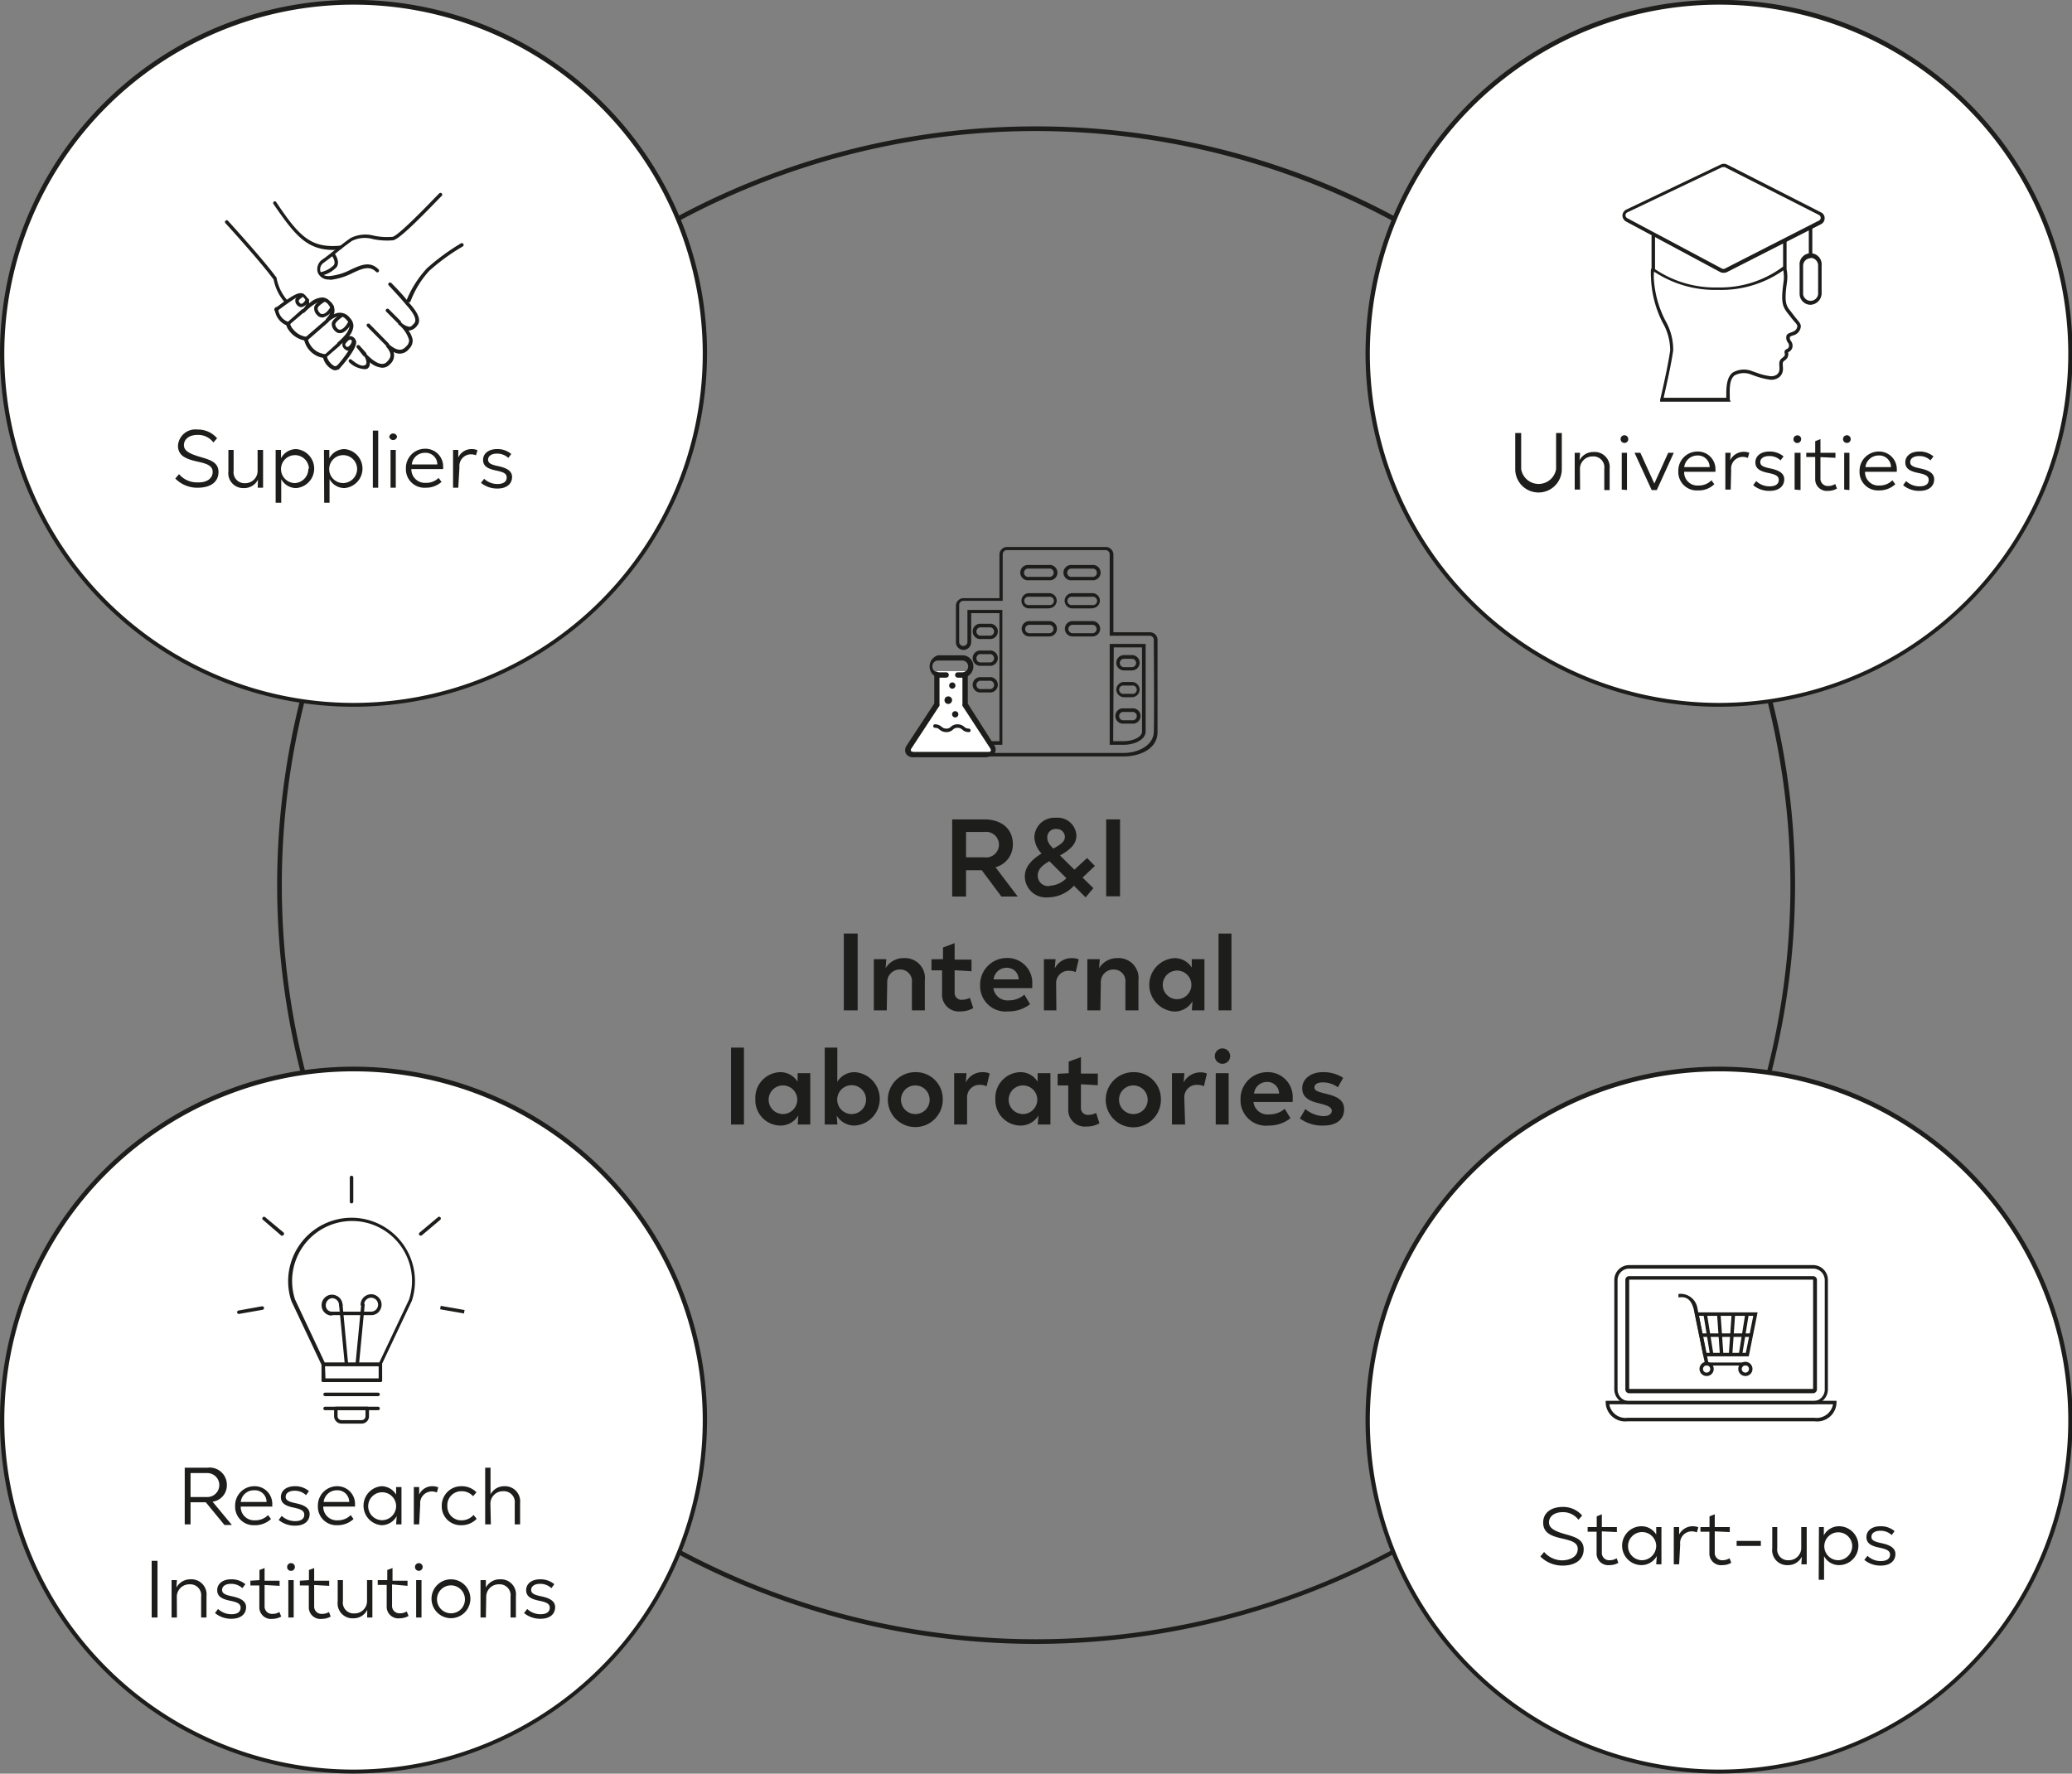 <?xml version="1.0" encoding="utf-8"?>
<svg xmlns="http://www.w3.org/2000/svg" xmlns:xlink="http://www.w3.org/1999/xlink" viewBox="0 0 178 152.41">
  <rect x="0" y="0" width="178" height="152.41" fill="#808080" stroke="none"/>
  <defs>
    <style>.cls-1{fill:none;}.cls-2{clip-path:url(#clip-path);}.cls-3{fill:#1d1d1b;}.cls-4{fill:#fff;}</style>
    <clipPath id="clip-path" transform="translate(-32.32 -10.09)">
      <rect class="cls-1" width="243.8" height="172.14"/>
    </clipPath>
  </defs>
  <g id="Calque_2" data-name="Calque 2">
    <g id="Calque_1-2" data-name="Calque 1">
      <g class="cls-2">
        <path class="cls-3" d="M121.33,151.35a65.2,65.2,0,1,1,65.2-65.2A65.28,65.28,0,0,1,121.33,151.35Zm0-130a64.8,64.8,0,1,0,64.8,64.8A64.87,64.87,0,0,0,121.33,21.35Z" transform="translate(-32.32 -10.09)"/>
      </g>
      <path class="cls-3" d="M114.12,80.5h2.76c1.49,0,2.45.83,2.45,2.11a2,2,0,0,1-1.49,2l1.91,2.52h-1.4l-1.69-2.26h-1.35v2.26h-1.19Zm1.19,1.08v2.18h1.58a1.1,1.1,0,1,0,0-2.18Z" transform="translate(-32.32 -10.09)"/>
      <path class="cls-3" d="M125.58,87.2l-1-1a3.08,3.08,0,0,1-2.22,1,1.82,1.82,0,0,1-2-1.77c0-.68.34-1.32,1.44-2a2.13,2.13,0,0,1-.62-1.41,1.72,1.72,0,0,1,1.85-1.66,1.61,1.61,0,0,1,1.76,1.49c0,.62-.27,1.11-1.41,1.75l1.24,1.22,1.09-1,.67.68-1.06,1,.93.91Zm-3.08-1a2.09,2.09,0,0,0,1.43-.65l-1.46-1.46c-.79.45-1,.82-1,1.23A.89.89,0,0,0,122.5,86.22Zm.3-3.19c.83-.44,1-.7,1-1a.68.68,0,0,0-.73-.68.7.7,0,0,0-.78.7C122.28,82.33,122.38,82.58,122.8,83Z" transform="translate(-32.32 -10.09)"/>
      <path class="cls-3" d="M128.54,87.11h-1.19V80.5h1.19Z" transform="translate(-32.32 -10.09)"/>
      <path class="cls-3" d="M106,96.91h-1.19v-6.6H106Z" transform="translate(-32.32 -10.09)"/>
      <path class="cls-3" d="M108.5,96.91h-1.11v-4.4h1.07l-.06.78a1.78,1.78,0,0,1,1.59-.87,1.71,1.71,0,0,1,1.78,1.92v2.57h-1.11V94.53a1,1,0,0,0-1-1.13,1.08,1.08,0,0,0-1.12,1.15Z" transform="translate(-32.32 -10.09)"/>
      <path class="cls-3" d="M113.33,92.51v-1l1-.38v1.42h1.45v1l-1.45-.09v2A.59.59,0,0,0,115,96a1.49,1.49,0,0,0,.64-.17l.29.88a2.09,2.09,0,0,1-1.09.29,1.44,1.44,0,0,1-1.59-1.53v-2h-.91v-.95Z" transform="translate(-32.32 -10.09)"/>
      <path class="cls-3" d="M118.94,97a2.19,2.19,0,0,1-2.42-2.27,2.29,2.29,0,0,1,2.28-2.32,2.13,2.13,0,0,1,2.2,2.25V95h-3.34A1.22,1.22,0,0,0,119,96.05a2,2,0,0,0,1.32-.49l.49.82A3,3,0,0,1,118.94,97Zm-1.26-2.75h2.15a1,1,0,0,0-1-1A1.11,1.11,0,0,0,117.68,94.26Z" transform="translate(-32.32 -10.09)"/>
      <path class="cls-3" d="M123.07,96.91H122v-4.4H123l-.07.8a1.61,1.61,0,0,1,1.46-.89,1.46,1.46,0,0,1,.6.11l-.26,1.09a1.54,1.54,0,0,0-.55-.11,1.06,1.06,0,0,0-1.13,1.13Z" transform="translate(-32.32 -10.09)"/>
      <path class="cls-3" d="M126.85,96.91h-1.12v-4.4h1.07l-.06.78a1.8,1.8,0,0,1,1.59-.87,1.71,1.71,0,0,1,1.79,1.92v2.57H129V94.53a1,1,0,0,0-1-1.13,1.08,1.08,0,0,0-1.11,1.15Z" transform="translate(-32.32 -10.09)"/>
      <path class="cls-3" d="M134.76,96.13a1.78,1.78,0,0,1-1.56.88,2.3,2.3,0,0,1,0-4.59,1.75,1.75,0,0,1,1.5.81v-.72h1.09v4.4h-1.08Zm-.09-1.41a1.23,1.23,0,1,0-2.46,0,1.23,1.23,0,1,0,2.46,0Z" transform="translate(-32.32 -10.09)"/>
      <path class="cls-3" d="M137,96.91v-6.6h1.11v6.6Z" transform="translate(-32.32 -10.09)"/>
      <path class="cls-3" d="M95.12,106.72v-6.61h1.11v6.61Z" transform="translate(-32.32 -10.09)"/>
      <path class="cls-3" d="M100.9,105.94a1.77,1.77,0,0,1-1.55.87,2.18,2.18,0,0,1-2.14-2.28,2.2,2.2,0,0,1,2.14-2.31,1.75,1.75,0,0,1,1.49.82v-.73h1.09v4.41h-1.08Zm-.09-1.42a1.23,1.23,0,1,0-1.24,1.3A1.24,1.24,0,0,0,100.81,104.52Z" transform="translate(-32.32 -10.09)"/>
      <path class="cls-3" d="M104.25,100.11v1.83l0,1.11a1.73,1.73,0,0,1,1.5-.83,2.3,2.3,0,0,1,0,4.59,1.76,1.76,0,0,1-1.55-.86l.06.77h-1.09v-6.61Zm2.47,4.41a1.24,1.24,0,1,0-1.24,1.3A1.24,1.24,0,0,0,106.72,104.52Z" transform="translate(-32.32 -10.09)"/>
      <path class="cls-3" d="M113.31,104.52a2.36,2.36,0,1,1-2.36-2.3A2.3,2.3,0,0,1,113.31,104.52Zm-1.13,0a1.23,1.23,0,1,0-1.23,1.3A1.22,1.22,0,0,0,112.18,104.52Z" transform="translate(-32.32 -10.09)"/>
      <path class="cls-3" d="M115.4,106.72h-1.11v-4.41h1.06l-.06.8a1.58,1.58,0,0,1,1.45-.89,1.6,1.6,0,0,1,.6.11l-.26,1.1a1.37,1.37,0,0,0-.55-.12,1.07,1.07,0,0,0-1.13,1.13Z" transform="translate(-32.32 -10.09)"/>
      <path class="cls-3" d="M121.53,105.94a1.77,1.77,0,0,1-1.56.87,2.18,2.18,0,0,1-2.14-2.28,2.2,2.2,0,0,1,2.14-2.31,1.73,1.73,0,0,1,1.49.82v-.73h1.1v4.41h-1.09Zm-.1-1.42a1.23,1.23,0,1,0-1.23,1.3A1.24,1.24,0,0,0,121.43,104.52Z" transform="translate(-32.32 -10.09)"/>
      <path class="cls-3" d="M124.13,102.31v-1l1.05-.38v1.41h1.45v1l-1.45-.08v2a.59.59,0,0,0,.66.63,1.36,1.36,0,0,0,.64-.17l.29.89a2.09,2.09,0,0,1-1.09.28,1.43,1.43,0,0,1-1.59-1.53v-2h-.91v-1Z" transform="translate(-32.32 -10.09)"/>
      <path class="cls-3" d="M132.05,104.52a2.37,2.37,0,1,1-2.37-2.3A2.31,2.31,0,0,1,132.05,104.52Zm-1.14,0a1.23,1.23,0,1,0-1.23,1.3A1.22,1.22,0,0,0,130.91,104.52Z" transform="translate(-32.32 -10.09)"/>
      <path class="cls-3" d="M134.13,106.72H133v-4.41h1.07l-.07.8a1.64,1.64,0,0,1,2-.78l-.25,1.1a1.37,1.37,0,0,0-.55-.12,1.07,1.07,0,0,0-1.14,1.13Z" transform="translate(-32.32 -10.09)"/>
      <path class="cls-3" d="M138,100.83a.66.66,0,0,1-.68.67.66.66,0,1,1,.68-.67Zm-1.24,5.89v-4.41h1.11v4.41Z" transform="translate(-32.32 -10.09)"/>
      <path class="cls-3" d="M141.32,106.81a2.19,2.19,0,0,1-2.43-2.26,2.3,2.3,0,0,1,2.28-2.33,2.13,2.13,0,0,1,2.2,2.25v.31H140a1.22,1.22,0,0,0,1.37,1.07,2,2,0,0,0,1.32-.48l.49.81A3,3,0,0,1,141.32,106.81Zm-1.27-2.75h2.15a1,1,0,0,0-1-1A1.12,1.12,0,0,0,140.05,104.06Z" transform="translate(-32.32 -10.09)"/>
      <path class="cls-3" d="M145.57,104.88c-.81-.19-1.38-.52-1.38-1.28s.7-1.38,1.77-1.38a3.09,3.09,0,0,1,1.75.49l-.46.81a2.16,2.16,0,0,0-1.28-.42c-.47,0-.73.16-.73.44s.34.38,1,.54c.88.21,1.55.5,1.55,1.33s-.6,1.4-1.8,1.4a3.24,3.24,0,0,1-2-.61l.47-.81A2.58,2.58,0,0,0,146,106c.48,0,.73-.18.73-.47S146.35,105.06,145.57,104.88Z" transform="translate(-32.32 -10.09)"/>
      <g class="cls-2">
        <path class="cls-4" d="M149.79,40.46A30.17,30.17,0,1,1,180,70.62a30.17,30.17,0,0,1-30.17-30.16" transform="translate(-32.32 -10.09)"/>
        <path class="cls-3" d="M180,70.82a30.37,30.37,0,1,1,30.37-30.36A30.4,30.4,0,0,1,180,70.82Zm0-60.33a30,30,0,1,0,30,30A30,30,0,0,0,180,10.49Z" transform="translate(-32.32 -10.09)"/>
      </g>
      <g class="cls-2">
        <path class="cls-4" d="M32.52,132.12a30.17,30.17,0,1,1,30.17,30.17,30.17,30.17,0,0,1-30.17-30.17" transform="translate(-32.32 -10.09)"/>
        <path class="cls-3" d="M62.69,162.49a30.37,30.37,0,1,1,30.37-30.37A30.41,30.41,0,0,1,62.69,162.49Zm0-60.34a30,30,0,1,0,30,30A30,30,0,0,0,62.69,102.15Z" transform="translate(-32.32 -10.09)"/>
      </g>
      <path class="cls-3" d="M163,47.3v3.1a1.52,1.52,0,0,0,3,0V47.3h.49v3.11a2,2,0,0,1-4,0V47.3Z" transform="translate(-32.32 -10.09)"/>
      <path class="cls-3" d="M168.06,52.16h-.46V49h.46l-.05.64a1.34,1.34,0,0,1,1.22-.71,1.29,1.29,0,0,1,1.37,1.43v1.84h-.46V50.38a.94.94,0,0,0-1-1.07,1.07,1.07,0,0,0-1.09,1.12Z" transform="translate(-32.32 -10.09)"/>
      <path class="cls-3" d="M172.2,47.82a.32.32,0,0,1-.34.33.33.33,0,1,1,.34-.33Zm-.56,4.34V49h.45v3.2Z" transform="translate(-32.32 -10.09)"/>
      <path class="cls-3" d="M174.44,51.64,175.63,49h.48l-1.46,3.2h-.44L172.74,49h.5Z" transform="translate(-32.32 -10.09)"/>
      <path class="cls-3" d="M178.18,52.23a1.58,1.58,0,0,1-1.68-1.66,1.64,1.64,0,0,1,1.63-1.68,1.51,1.51,0,0,1,1.56,1.56v.18H177a1.14,1.14,0,0,0,1.22,1.18,1.53,1.53,0,0,0,1.13-.45l.24.34A1.91,1.91,0,0,1,178.18,52.23Zm-1.19-2h2.2a1,1,0,0,0-1.06-1A1.14,1.14,0,0,0,177,50.27Z" transform="translate(-32.32 -10.09)"/>
      <path class="cls-3" d="M181,52.16h-.46V49H181l-.05.64A1.32,1.32,0,0,1,182.6,49l-.13.44a1.07,1.07,0,0,0-.43-.09,1,1,0,0,0-1,1.12Z" transform="translate(-32.32 -10.09)"/>
      <path class="cls-3" d="M184.23,50.73c-.68-.14-1.11-.35-1.11-.91s.49-.93,1.19-.93a1.82,1.82,0,0,1,1.23.42l-.26.34a1.34,1.34,0,0,0-1-.37c-.45,0-.74.21-.74.52s.28.42.85.54,1.21.33,1.21.93-.46,1-1.26,1a2.13,2.13,0,0,1-1.41-.49l.26-.35a1.65,1.65,0,0,0,1.16.45c.49,0,.78-.19.78-.55S184.8,50.85,184.23,50.73Z" transform="translate(-32.32 -10.09)"/>
      <path class="cls-3" d="M187.05,47.82a.33.33,0,1,1-.33-.32A.31.31,0,0,1,187.05,47.82Zm-.56,4.34V49H187v3.2Z" transform="translate(-32.32 -10.09)"/>
      <path class="cls-3" d="M188.26,49V48l.45-.18V49H190v.43l-1.29-.06v1.8a.63.63,0,0,0,.69.68,1.09,1.09,0,0,0,.58-.17l.15.39a1.46,1.46,0,0,1-.76.2,1,1,0,0,1-1.11-1.06V49.36h-.77V49Z" transform="translate(-32.32 -10.09)"/>
      <path class="cls-3" d="M191.31,47.82a.32.32,0,0,1-.34.33.33.33,0,1,1,.34-.33Zm-.56,4.34V49h.45v3.2Z" transform="translate(-32.32 -10.09)"/>
      <path class="cls-3" d="M193.75,52.23a1.58,1.58,0,0,1-1.68-1.66,1.65,1.65,0,0,1,1.63-1.68,1.52,1.52,0,0,1,1.57,1.56v.18h-2.73a1.15,1.15,0,0,0,1.23,1.18,1.51,1.51,0,0,0,1.12-.45l.25.34A2,2,0,0,1,193.75,52.23Zm-1.18-2h2.2a1,1,0,0,0-1.07-1A1.13,1.13,0,0,0,192.57,50.27Z" transform="translate(-32.32 -10.09)"/>
      <path class="cls-3" d="M197.11,50.73c-.68-.14-1.11-.35-1.11-.91s.49-.93,1.19-.93a1.82,1.82,0,0,1,1.23.42l-.26.34a1.34,1.34,0,0,0-1-.37c-.45,0-.74.21-.74.52s.28.42.85.54,1.21.33,1.21.93-.46,1-1.26,1a2.13,2.13,0,0,1-1.41-.49l.26-.35a1.65,1.65,0,0,0,1.16.45c.49,0,.78-.19.78-.55S197.68,50.85,197.11,50.73Z" transform="translate(-32.32 -10.09)"/>
      <path class="cls-3" d="M45.85,149.08h-.5v-4.87h.5Z" transform="translate(-32.32 -10.09)"/>
      <path class="cls-3" d="M47.52,149.08h-.46v-3.21h.46l-.05.64a1.36,1.36,0,0,1,1.22-.71,1.3,1.3,0,0,1,1.37,1.44v1.84H49.6v-1.79a.94.94,0,0,0-1-1.06,1.07,1.07,0,0,0-1.09,1.11Z" transform="translate(-32.32 -10.09)"/>
      <path class="cls-3" d="M52.09,147.64c-.68-.14-1.11-.35-1.11-.91s.49-.93,1.19-.93a1.82,1.82,0,0,1,1.23.42l-.26.34a1.39,1.39,0,0,0-1-.37c-.45,0-.74.21-.74.52s.28.43.85.55,1.21.33,1.21.93-.46,1-1.26,1a2.18,2.18,0,0,1-1.41-.49l.26-.35a1.7,1.7,0,0,0,1.16.45c.49,0,.78-.19.78-.56S52.66,147.76,52.09,147.64Z" transform="translate(-32.32 -10.09)"/>
      <path class="cls-3" d="M54.61,145.87V145l.44-.17v1.09h1.29v.44l-1.29-.07v1.81a.63.63,0,0,0,.69.67,1.08,1.08,0,0,0,.58-.16l.16.39a1.63,1.63,0,0,1-.77.2,1,1,0,0,1-1.11-1.07v-1.8h-.77v-.41Z" transform="translate(-32.32 -10.09)"/>
      <path class="cls-3" d="M57.65,144.74a.32.32,0,0,1-.34.33.31.31,0,0,1-.32-.33.32.32,0,0,1,.32-.33A.32.32,0,0,1,57.65,144.74Zm-.56,4.34v-3.21h.46v3.21Z" transform="translate(-32.32 -10.09)"/>
      <path class="cls-3" d="M58.86,145.87V145l.45-.17v1.09H60.6v.44l-1.29-.07v1.81a.63.63,0,0,0,.69.67,1.1,1.1,0,0,0,.58-.16l.15.39a1.56,1.56,0,0,1-.76.2,1,1,0,0,1-1.12-1.07v-1.8h-.77v-.41Z" transform="translate(-32.32 -10.09)"/>
      <path class="cls-3" d="M63.87,148.42a1.3,1.3,0,0,1-1.2.73,1.28,1.28,0,0,1-1.34-1.44v-1.84h.45v1.79a.93.93,0,0,0,1,1.07,1.06,1.06,0,0,0,1.07-1.12v-1.74h.46v3.21h-.45Z" transform="translate(-32.32 -10.09)"/>
      <path class="cls-3" d="M65.59,145.87V145l.45-.17v1.09h1.29v.44L66,146.24v1.81a.63.63,0,0,0,.68.67,1.06,1.06,0,0,0,.58-.16l.16.39a1.59,1.59,0,0,1-.76.2,1,1,0,0,1-1.12-1.07v-1.8h-.77v-.41Z" transform="translate(-32.32 -10.09)"/>
      <path class="cls-3" d="M68.63,144.74a.33.33,0,0,1-.66,0,.33.33,0,0,1,.66,0Zm-.56,4.34v-3.21h.46v3.21Z" transform="translate(-32.32 -10.09)"/>
      <path class="cls-3" d="M72.73,147.47a1.67,1.67,0,1,1-1.67-1.67A1.67,1.67,0,0,1,72.73,147.47Zm-.47,0a1.2,1.2,0,1,0-1.2,1.25A1.19,1.19,0,0,0,72.26,147.47Z" transform="translate(-32.32 -10.09)"/>
      <path class="cls-3" d="M74.06,149.08H73.6v-3.21h.46l0,.64a1.34,1.34,0,0,1,1.22-.71,1.29,1.29,0,0,1,1.36,1.44v1.84h-.46v-1.79a.94.94,0,0,0-1-1.06,1.07,1.07,0,0,0-1.09,1.11Z" transform="translate(-32.32 -10.09)"/>
      <path class="cls-3" d="M78.64,147.64c-.68-.14-1.12-.35-1.12-.91s.49-.93,1.19-.93a1.82,1.82,0,0,1,1.23.42l-.25.34a1.39,1.39,0,0,0-1-.37c-.44,0-.74.21-.74.52s.29.43.86.55,1.2.33,1.2.93-.45,1-1.25,1a2.19,2.19,0,0,1-1.42-.49l.27-.35a1.68,1.68,0,0,0,1.15.45c.49,0,.79-.19.79-.56S79.2,147.76,78.64,147.64Z" transform="translate(-32.32 -10.09)"/>
      <g class="cls-2">
        <path class="cls-4" d="M32.52,40.46A30.17,30.17,0,1,1,62.69,70.62,30.17,30.17,0,0,1,32.52,40.46" transform="translate(-32.32 -10.09)"/>
      </g>
      <path class="cls-3" d="M48.19,136.21h1.94a1.48,1.48,0,0,1,1.68,1.47,1.42,1.42,0,0,1-1.23,1.45l1.66,2H51.6L50,139.18H48.69v1.9h-.5Zm.5.46v2.06h1.44a1,1,0,1,0,0-2.06Z" transform="translate(-32.32 -10.09)"/>
      <path class="cls-3" d="M54.2,141.15a1.59,1.59,0,0,1-1.68-1.67,1.65,1.65,0,0,1,1.63-1.68,1.51,1.51,0,0,1,1.56,1.56v.19H53a1.15,1.15,0,0,0,1.22,1.18,1.53,1.53,0,0,0,1.13-.45l.25.34A2,2,0,0,1,54.2,141.15Zm-1.18-2h2.2a1,1,0,0,0-1.07-1A1.12,1.12,0,0,0,53,139.19Z" transform="translate(-32.32 -10.09)"/>
      <path class="cls-3" d="M57.56,139.64c-.68-.14-1.11-.35-1.11-.91s.49-.93,1.19-.93a1.8,1.8,0,0,1,1.22.42l-.25.35a1.36,1.36,0,0,0-1-.38c-.45,0-.75.21-.75.52s.29.43.86.55,1.2.33,1.2.93-.45,1-1.25,1a2.17,2.17,0,0,1-1.41-.49l.26-.35a1.68,1.68,0,0,0,1.16.45c.49,0,.78-.19.78-.55S58.13,139.76,57.56,139.64Z" transform="translate(-32.32 -10.09)"/>
      <path class="cls-3" d="M61.31,141.15a1.59,1.59,0,0,1-1.68-1.67,1.65,1.65,0,0,1,1.63-1.68,1.52,1.52,0,0,1,1.56,1.56v.19H60.09a1.16,1.16,0,0,0,1.23,1.18,1.54,1.54,0,0,0,1.13-.45l.24.34A2,2,0,0,1,61.31,141.15Zm-1.19-2h2.2a1,1,0,0,0-1.06-1A1.13,1.13,0,0,0,60.12,139.19Z" transform="translate(-32.32 -10.09)"/>
      <path class="cls-3" d="M66.4,140.37a1.49,1.49,0,0,1-1.3.78,1.68,1.68,0,0,1,0-3.35,1.47,1.47,0,0,1,1.25.72v-.65h.46v3.21h-.46Zm-.05-.89a1.2,1.2,0,1,0-1.2,1.24A1.22,1.22,0,0,0,66.35,139.48Z" transform="translate(-32.32 -10.09)"/>
      <path class="cls-3" d="M68.33,141.08h-.46v-3.21h.46l0,.65a1.23,1.23,0,0,1,1.14-.72,1.15,1.15,0,0,1,.5.1l-.12.44a1.07,1.07,0,0,0-.43-.09,1,1,0,0,0-1,1.11Z" transform="translate(-32.32 -10.09)"/>
      <path class="cls-3" d="M73,140.27l.27.33a1.78,1.78,0,0,1-1.31.55,1.62,1.62,0,0,1-1.69-1.65,1.67,1.67,0,0,1,1.67-1.7,1.76,1.76,0,0,1,1.31.52l-.29.34a1.29,1.29,0,0,0-1-.43,1.2,1.2,0,0,0-1.21,1.27A1.19,1.19,0,0,0,72,140.73,1.36,1.36,0,0,0,73,140.27Z" transform="translate(-32.32 -10.09)"/>
      <path class="cls-3" d="M74.49,141.08H74v-4.87h.46v1.55l0,.74a1.33,1.33,0,0,1,1.2-.7A1.3,1.3,0,0,1,77,139.24v1.84h-.46v-1.79a.94.94,0,0,0-1-1.06,1.07,1.07,0,0,0-1.09,1.11Z" transform="translate(-32.32 -10.09)"/>
      <g class="cls-2">
        <path class="cls-3" d="M62.69,70.82A30.37,30.37,0,1,1,93.06,40.46,30.4,30.4,0,0,1,62.69,70.82Zm0-60.33a30,30,0,1,0,30,30A30,30,0,0,0,62.69,10.49Z" transform="translate(-32.32 -10.09)"/>
      </g>
      <g class="cls-2">
        <path class="cls-4" d="M149.79,132.12A30.17,30.17,0,1,1,180,162.29a30.17,30.17,0,0,1-30.17-30.17" transform="translate(-32.32 -10.09)"/>
      </g>
      <path class="cls-3" d="M50.59,50.64c0-.58-.6-.73-1.37-.9-1-.23-1.61-.52-1.61-1.37A1.5,1.5,0,0,1,49.29,47a2.16,2.16,0,0,1,1.68.75l-.32.36a1.63,1.63,0,0,0-1.36-.65c-.74,0-1.17.39-1.17.88s.48.74,1.36,1,1.61.46,1.61,1.31S50.42,52,49.3,52a2.63,2.63,0,0,1-1.92-.79l.32-.38a2,2,0,0,0,1.61.71C50.09,51.57,50.59,51.2,50.59,50.64Z" transform="translate(-32.32 -10.09)"/>
      <path class="cls-3" d="M54.48,51.3a1.3,1.3,0,0,1-1.2.73,1.28,1.28,0,0,1-1.34-1.44V48.75h.45v1.79a.94.94,0,0,0,1,1.07,1.06,1.06,0,0,0,1.06-1.12V48.75h.47V52h-.46Z" transform="translate(-32.32 -10.09)"/>
      <path class="cls-3" d="M56,48.75h.46l0,.72a1.48,1.48,0,0,1,1.3-.79,1.68,1.68,0,0,1,0,3.35,1.45,1.45,0,0,1-1.28-.77l0,.81v1.22H56Zm2.86,1.61a1.2,1.2,0,1,0-1.2,1.24A1.22,1.22,0,0,0,58.81,50.36Z" transform="translate(-32.32 -10.09)"/>
      <path class="cls-3" d="M60.15,48.75h.46l0,.72a1.48,1.48,0,0,1,1.3-.79,1.68,1.68,0,0,1,0,3.35,1.45,1.45,0,0,1-1.28-.77l0,.81v1.22h-.46ZM63,50.36a1.2,1.2,0,1,0-1.2,1.24A1.22,1.22,0,0,0,63,50.36Z" transform="translate(-32.32 -10.09)"/>
      <path class="cls-3" d="M64.35,52V47.09h.46V52Z" transform="translate(-32.32 -10.09)"/>
      <path class="cls-3" d="M66.43,47.62a.34.34,0,0,1-.67,0,.34.34,0,0,1,.67,0ZM65.87,52V48.75h.45V52Z" transform="translate(-32.32 -10.09)"/>
      <path class="cls-3" d="M68.87,52a1.59,1.59,0,0,1-1.68-1.67,1.65,1.65,0,0,1,1.63-1.68,1.52,1.52,0,0,1,1.57,1.56v.19H67.66a1.16,1.16,0,0,0,1.23,1.18A1.51,1.51,0,0,0,70,51.16l.25.34A2,2,0,0,1,68.87,52Zm-1.18-2h2.2a1,1,0,0,0-1.07-1A1.12,1.12,0,0,0,67.69,50.07Z" transform="translate(-32.32 -10.09)"/>
      <path class="cls-3" d="M71.69,52h-.45V48.75h.45l0,.65a1.25,1.25,0,0,1,1.15-.72,1.15,1.15,0,0,1,.5.1l-.13.43a1.25,1.25,0,0,0-.42-.08,1,1,0,0,0-1,1.11Z" transform="translate(-32.32 -10.09)"/>
      <path class="cls-3" d="M74.93,50.52c-.67-.14-1.11-.35-1.11-.91s.49-.93,1.19-.93a1.82,1.82,0,0,1,1.23.42l-.25.34a1.41,1.41,0,0,0-1-.37c-.45,0-.74.21-.74.52s.29.43.85.55,1.21.33,1.21.93-.46,1-1.26,1a2.18,2.18,0,0,1-1.41-.49l.27-.35a1.66,1.66,0,0,0,1.15.45c.49,0,.79-.19.79-.56S75.5,50.64,74.93,50.52Z" transform="translate(-32.32 -10.09)"/>
      <g class="cls-2">
        <path class="cls-3" d="M180,162.49a30.37,30.37,0,1,1,30.37-30.37A30.4,30.4,0,0,1,180,162.49Zm0-60.34a30,30,0,1,0,30,30A30,30,0,0,0,180,102.15Z" transform="translate(-32.32 -10.09)"/>
      </g>
      <g class="cls-2">
        <path class="cls-3" d="M128.85,75.09H115.18a.66.66,0,0,1-.66-.65.67.67,0,0,1,.66-.66h3v-11h-2.43v2.5a.67.67,0,0,1-.66.66.66.66,0,0,1-.65-.66V62.15a.66.66,0,0,1,.65-.66h3.09V57.75a.66.66,0,0,1,.66-.66h8.47a.66.66,0,0,1,.66.66v6.67h3.14a.65.65,0,0,1,.65.64h0c0,.66,0,6.48,0,7.94S130.22,75.09,128.85,75.09Zm-13.67-1a.35.35,0,0,0-.36.35.36.36,0,0,0,.36.35h13.67c1.23,0,2.55-.63,2.59-1.8.05-1.46,0-7.27,0-7.92h0a.35.35,0,0,0-.35-.35h-3.44v-7a.36.36,0,0,0-.36-.36h-8.47a.36.36,0,0,0-.36.36v4h-3.39a.36.36,0,0,0-.35.36V65.3a.36.36,0,0,0,.71,0V62.5h3V74.09Zm13.67,0h-1.2V65.42h3.09v.15c0,2.79,0,6.33,0,7.4h0C130.71,73.67,129.76,74.09,128.85,74.09Zm-.9-.31h.9c.75,0,1.57-.33,1.58-.82h0c0-.83,0-3.33,0-7.24H128Zm-1.78-9h-1.71a.66.66,0,0,1,0-1.32h1.71a.66.66,0,0,1,0,1.32Zm-1.71-1a.36.36,0,0,0,0,.72h1.71a.36.36,0,1,0,0-.72Zm-2,1h-1.71a.66.66,0,0,1,0-1.32h1.71a.66.66,0,0,1,0,1.32Zm-1.71-1a.36.36,0,0,0,0,.72h1.71a.36.36,0,1,0,0-.72Zm5.4-1.41h-1.71a.67.67,0,0,1-.66-.66.66.66,0,0,1,.66-.65h1.71a.65.65,0,0,1,.66.65A.66.66,0,0,1,126.17,62.35Zm-1.71-1a.36.36,0,1,0,0,.71h1.71a.36.36,0,1,0,0-.71Zm-2,1h-1.71a.66.66,0,0,1-.66-.66.65.65,0,0,1,.66-.65h1.71a.65.65,0,0,1,.66.65A.66.66,0,0,1,122.48,62.35Zm-1.71-1a.36.36,0,1,0,0,.71h1.71a.36.36,0,1,0,0-.71Zm5.4-1.42h-1.71a.66.66,0,1,1,0-1.31h1.71a.66.66,0,1,1,0,1.31Zm-1.71-1a.36.36,0,1,0,0,.71h1.71a.36.36,0,1,0,0-.71Zm-2,1h-1.71a.66.66,0,1,1,0-1.31h1.71a.66.66,0,1,1,0,1.31Zm-1.71-1a.36.36,0,1,0,0,.71h1.71a.36.36,0,1,0,0-.71Z" transform="translate(-32.32 -10.09)"/>
        <path class="cls-3" d="M129.56,70h-.68a.66.66,0,0,1-.66-.65.67.67,0,0,1,.66-.66h.68a.67.67,0,0,1,.66.66A.66.66,0,0,1,129.56,70Zm-.68-1a.36.36,0,1,0,0,.71h.68a.36.36,0,1,0,0-.71Z" transform="translate(-32.32 -10.09)"/>
      </g>
      <path class="cls-3" d="M167.86,143.19c0-.58-.6-.72-1.36-.9-1-.22-1.61-.52-1.61-1.37s.7-1.34,1.68-1.34a2.14,2.14,0,0,1,1.67.74l-.32.36a1.65,1.65,0,0,0-1.35-.65c-.75,0-1.18.39-1.18.88s.48.75,1.36,1,1.62.45,1.62,1.31-.68,1.4-1.8,1.4a2.66,2.66,0,0,1-1.92-.78l.32-.39a2.06,2.06,0,0,0,1.61.72C167.37,144.13,167.86,143.76,167.86,143.19Z" transform="translate(-32.32 -10.09)"/>
      <path class="cls-3" d="M169.49,141.31v-.92l.44-.18v1.1h1.29v.43l-1.29-.06v1.8a.63.63,0,0,0,.69.68,1.09,1.09,0,0,0,.58-.17l.15.39a1.46,1.46,0,0,1-.76.2,1,1,0,0,1-1.11-1.06v-1.81h-.77v-.4Z" transform="translate(-32.32 -10.09)"/>
      <path class="cls-3" d="M174.65,143.8a1.51,1.51,0,0,1-1.31.78,1.67,1.67,0,0,1,0-3.34,1.47,1.47,0,0,1,1.26.71v-.64h.45v3.2h-.45Zm-.05-.89a1.21,1.21,0,1,0-1.21,1.25A1.24,1.24,0,0,0,174.6,142.91Z" transform="translate(-32.32 -10.09)"/>
      <path class="cls-3" d="M176.57,144.51h-.46v-3.2h.46l0,.64a1.32,1.32,0,0,1,1.65-.62l-.13.44a1.07,1.07,0,0,0-.43-.09,1,1,0,0,0-1,1.12Z" transform="translate(-32.32 -10.09)"/>
      <path class="cls-3" d="M179.18,141.31v-.92l.45-.18v1.1h1.29v.43l-1.29-.06v1.8a.63.63,0,0,0,.68.68,1.12,1.12,0,0,0,.59-.17l.15.39a1.49,1.49,0,0,1-.76.2,1,1,0,0,1-1.12-1.06v-1.81h-.77v-.4Z" transform="translate(-32.32 -10.09)"/>
      <path class="cls-3" d="M181.51,142.93v-.43h2.08v.43Z" transform="translate(-32.32 -10.09)"/>
      <path class="cls-3" d="M187.11,143.85a1.3,1.3,0,0,1-1.2.73,1.28,1.28,0,0,1-1.34-1.44v-1.83H185v1.79a.93.93,0,0,0,1,1.06,1.06,1.06,0,0,0,1.06-1.12v-1.73h.47v3.2h-.46Z" transform="translate(-32.32 -10.09)"/>
      <path class="cls-3" d="M188.58,141.31H189l0,.72a1.46,1.46,0,0,1,1.3-.79,1.67,1.67,0,0,1,0,3.34,1.45,1.45,0,0,1-1.28-.77l0,.82v1.21h-.46Zm2.86,1.6a1.2,1.2,0,1,0-1.2,1.25A1.23,1.23,0,0,0,191.44,142.91Z" transform="translate(-32.32 -10.09)"/>
      <path class="cls-3" d="M193.78,143.08c-.68-.14-1.12-.35-1.12-.91s.49-.93,1.19-.93a1.82,1.82,0,0,1,1.23.42l-.25.34a1.36,1.36,0,0,0-1-.37c-.45,0-.74.21-.74.52s.29.42.85.54,1.21.33,1.21.93-.46,1-1.25,1a2.14,2.14,0,0,1-1.42-.49l.27-.35a1.62,1.62,0,0,0,1.15.45c.49,0,.79-.19.79-.55S194.34,143.2,193.78,143.08Z" transform="translate(-32.32 -10.09)"/>
      <g class="cls-2">
        <path class="cls-3" d="M129.56,72.27h-.68a.66.66,0,1,1,0-1.31h.68a.66.66,0,1,1,0,1.31Zm-.68-1a.36.36,0,1,0,0,.71h.68a.36.36,0,1,0,0-.71Z" transform="translate(-32.32 -10.09)"/>
        <path class="cls-3" d="M129.56,67.7h-.68a.66.66,0,0,1,0-1.32h.68a.66.66,0,1,1,0,1.32Zm-.68-1a.36.36,0,0,0-.36.36.36.36,0,0,0,.36.36h.68a.36.36,0,0,0,.36-.36.36.36,0,0,0-.36-.36Z" transform="translate(-32.32 -10.09)"/>
        <path class="cls-3" d="M117.3,69.59h-.68a.66.66,0,1,1,0-1.31h.68a.66.66,0,1,1,0,1.31Zm-.68-1a.36.36,0,1,0,0,.71h.68a.36.36,0,1,0,0-.71Z" transform="translate(-32.32 -10.09)"/>
        <path class="cls-3" d="M117.3,65h-.68a.66.66,0,1,1,0-1.31h.68a.66.66,0,1,1,0,1.31Zm-.68-1a.36.36,0,1,0,0,.71h.68a.36.36,0,1,0,0-.71Z" transform="translate(-32.32 -10.09)"/>
        <path class="cls-3" d="M117.3,67.3h-.68a.66.66,0,1,1,0-1.31h.68a.66.66,0,1,1,0,1.31Zm-.68-1a.36.36,0,1,0,0,.71h.68a.36.36,0,1,0,0-.71Z" transform="translate(-32.32 -10.09)"/>
        <path class="cls-4" d="M115.22,67.76v2.61L117.53,74c.24.38.07.83-.37.83h-6.37c-.45,0-.62-.45-.37-.82l2.39-3.64V67.76Z" transform="translate(-32.32 -10.09)"/>
        <path class="cls-3" d="M117.15,75.16h-6.36a.71.71,0,0,1-.65-.32.69.69,0,0,1,.09-.72l2.35-3.58V68.11a.23.23,0,1,1,.45,0v2.5a.24.24,0,0,1,0,.12l-2.39,3.64a.32.32,0,0,0-.07.25s.12.08.25.08h6.36c.13,0,.22,0,.25-.08s0-.15-.06-.25L115,70.74a.2.2,0,0,1,0-.13V68.07a.23.23,0,0,1,.46,0v2.48l2.27,3.57a.63.63,0,0,1-.57,1" transform="translate(-32.32 -10.09)"/>
        <path class="cls-3" d="M115,68.32h-.4a.23.23,0,0,1,0-.46h.4a.49.49,0,0,0,.49-.49.5.5,0,0,0-.49-.52H112.9a.48.48,0,0,0-.48.49.49.49,0,0,0,.48.52h.7a.23.23,0,0,1,0,.46h-.7a1,1,0,0,1,0-1.92H115a.94.94,0,0,1,.94.94,1,1,0,0,1-.94,1" transform="translate(-32.32 -10.09)"/>
        <path class="cls-3" d="M114.4,69a.27.27,0,1,1-.27-.27.27.27,0,0,1,.27.27" transform="translate(-32.32 -10.09)"/>
        <path class="cls-3" d="M114.65,71.47a.27.27,0,1,1-.54,0,.27.27,0,1,1,.54,0" transform="translate(-32.32 -10.09)"/>
        <path class="cls-3" d="M114.11,70.25a.33.33,0,0,1-.33.33.32.32,0,0,1-.32-.33.32.32,0,0,1,.32-.32.32.32,0,0,1,.33.32" transform="translate(-32.32 -10.09)"/>
        <path class="cls-3" d="M115.55,73a.82.82,0,0,1-.57-.22.58.58,0,0,0-.4-.15.52.52,0,0,0-.39.15.81.81,0,0,1-.58.22.87.87,0,0,1-.58-.22.53.53,0,0,0-.39-.15.15.15,0,0,1-.15-.15.15.15,0,0,1,.15-.15.87.87,0,0,1,.58.22.58.58,0,0,0,.39.15.52.52,0,0,0,.39-.15.81.81,0,0,1,.58-.22.85.85,0,0,1,.58.22.58.58,0,0,0,.39.15.15.15,0,0,1,.15.15A.14.14,0,0,1,115.55,73Z" transform="translate(-32.32 -10.09)"/>
        <path class="cls-3" d="M181,44.61h-6.06l0-.18s.64-2.66.86-4.23a4.79,4.79,0,0,0-.65-2.39,9.24,9.24,0,0,1-1-3.88,5.62,5.62,0,0,1,0-.74l.29,0a5.12,5.12,0,0,0-.05.7,9,9,0,0,0,1,3.75,5,5,0,0,1,.67,2.56c-.19,1.34-.68,3.44-.82,4.07h5.38c0-.05,0-.1,0-.15,0-.66,0-1.56.53-2a1.9,1.9,0,0,1,1.73-.12l.3.1a5.07,5.07,0,0,0,1.13.3.85.85,0,0,0,.65-.12.57.57,0,0,0,.22-.38,1.19,1.19,0,0,0,0-.32,2.7,2.7,0,0,1,0-.37.66.66,0,0,1,.3-.4c.07-.07.15-.13.16-.18a.38.38,0,0,0,0-.18.27.27,0,0,1,.17-.36.33.33,0,0,0,.2-.24.48.48,0,0,0-.1-.33.64.64,0,0,1-.13-.5c0-.24.26-.31.45-.38s.45-.17.49-.5c0-.1,0-.13-.19-.35s-.25-.29-.44-.54l-.16-.2c-.46-.59-.65-.93-.39-2.73a3,3,0,0,0-.08-1.23l.29-.08a3.3,3.3,0,0,1,.08,1.36c-.25,1.74-.06,2,.34,2.49l.16.21c.18.24.32.41.42.53s.3.34.27.58a.87.87,0,0,1-.69.74c-.16.06-.24.09-.25.15a.42.42,0,0,0,.08.3.7.7,0,0,1,.15.52.6.6,0,0,1-.38.47.54.54,0,0,1,0,.31.59.59,0,0,1-.26.37c-.1.07-.18.14-.19.22a1.78,1.78,0,0,0,0,.31,1.6,1.6,0,0,1,0,.37.86.86,0,0,1-.34.58,1.1,1.1,0,0,1-.87.18,6.49,6.49,0,0,1-1.19-.31l-.28-.1a1.69,1.69,0,0,0-1.47.06c-.45.35-.42,1.17-.41,1.76,0,.11,0,.22,0,.31Z" transform="translate(-32.32 -10.09)"/>
        <path class="cls-3" d="M179.92,35a9.51,9.51,0,0,1-5.67-1.68l-.05,0v-3h.3v2.9a9.22,9.22,0,0,0,5.42,1.57A9,9,0,0,0,185.5,33V30.75h.3v2.41l-.06,0A9.27,9.27,0,0,1,179.92,35Z" transform="translate(-32.32 -10.09)"/>
        <rect class="cls-3" x="155.39" y="19.54" width="0.3" height="2.48"/>
        <path class="cls-3" d="M187.86,36.28a.94.94,0,0,1-.94-.94V32.9a.95.95,0,1,1,1.89,0v2.44A1,1,0,0,1,187.86,36.28Zm0-4a.65.65,0,0,0-.64.65v2.44a.65.65,0,0,0,1.29,0V32.9A.65.65,0,0,0,187.86,32.25Z" transform="translate(-32.32 -10.09)"/>
        <path class="cls-3" d="M180.37,33.53a.63.63,0,0,1-.27-.06L172,29.12a.6.6,0,0,1-.3-.52.59.59,0,0,1,.33-.5l8.13-3.88a.61.61,0,0,1,.51,0l8.09,4.12a.54.54,0,0,1,.31.5.57.57,0,0,1-.3.51l-8.09,4.12A.58.58,0,0,1,180.37,33.53Zm0-9.07a.27.27,0,0,0-.12,0l-8.13,3.88a.29.29,0,0,0-.16.24.29.29,0,0,0,.14.25l8.15,4.34a.28.28,0,0,0,.25,0l8.09-4.13a.26.26,0,0,0,.14-.24.28.28,0,0,0-.15-.24l-8.09-4.11A.27.27,0,0,0,180.36,24.46Z" transform="translate(-32.32 -10.09)"/>
        <path class="cls-3" d="M65,127.48H60.09a.17.17,0,0,1-.14-.09l-2.6-5.5a5.45,5.45,0,0,1,5.17-7.16,5.45,5.45,0,0,1,5.18,7.14l-2.61,5.52A.15.15,0,0,1,65,127.48Zm-4.78-.3h4.68l2.56-5.42a5.15,5.15,0,1,0-9.79,0Z" transform="translate(-32.32 -10.09)"/>
        <path class="cls-3" d="M65,128.85H60.09a.15.15,0,0,1-.15-.15v-1.37a.15.15,0,0,1,.15-.15H65a.15.15,0,0,1,.15.15v1.37A.15.15,0,0,1,65,128.85Zm-4.72-.3h4.57v-1.07H60.24Z" transform="translate(-32.32 -10.09)"/>
        <path class="cls-3" d="M65,128.85H60.09a.15.15,0,0,1-.15-.15.15.15,0,0,1,.15-.15H65a.15.15,0,0,1,.15.15A.15.15,0,0,1,65,128.85Z" transform="translate(-32.32 -10.09)"/>
        <path class="cls-3" d="M64.8,130.06H60.25a.15.15,0,0,1-.15-.15.15.15,0,0,1,.15-.15H64.8a.15.15,0,0,1,.15.15A.15.15,0,0,1,64.8,130.06Z" transform="translate(-32.32 -10.09)"/>
        <path class="cls-3" d="M64.8,131.27H60.25a.15.15,0,0,1-.15-.15.15.15,0,0,1,.15-.15H64.8a.15.15,0,0,1,.15.15A.15.15,0,0,1,64.8,131.27Z" transform="translate(-32.32 -10.09)"/>
        <path class="cls-3" d="M63.39,132.42H61.66a.64.64,0,0,1-.64-.63v-.67a.15.15,0,0,1,.15-.15h2.7a.14.14,0,0,1,.15.15v.67A.63.63,0,0,1,63.39,132.42Zm-2.07-1.15v.52a.34.34,0,0,0,.34.33h1.73a.33.33,0,0,0,.33-.33v-.52Z" transform="translate(-32.32 -10.09)"/>
        <path class="cls-3" d="M62.08,127.48a.14.14,0,0,1-.14-.14l-.49-5.11a.15.15,0,0,1,.13-.16.16.16,0,0,1,.17.14l.48,5.1a.14.14,0,0,1-.13.16Z" transform="translate(-32.32 -10.09)"/>
        <path class="cls-3" d="M60.84,123.14a.89.89,0,0,1-.61-.24.86.86,0,0,1-.28-.63.9.9,0,0,1,.87-.93,1,1,0,0,1,.65.25.92.92,0,0,1,.28.63.15.15,0,0,1-.15.15.14.14,0,0,1-.15-.14.61.61,0,0,0-.6-.59h0a.61.61,0,0,0-.4,1,.55.55,0,0,0,.43.16H64.2a.62.62,0,0,0,.41-.16.61.61,0,0,0,.19-.42.62.62,0,0,0-.16-.43.61.61,0,0,0-.42-.19.59.59,0,0,0-.43.17.57.57,0,0,0-.19.42.15.15,0,0,1-.15.14h0a.15.15,0,0,1-.15-.15.92.92,0,0,1,.28-.63,1,1,0,0,1,.64-.25.89.89,0,0,1,.63.29.85.85,0,0,1,.25.64.94.94,0,0,1-.28.63.88.88,0,0,1-.65.24H60.84Z" transform="translate(-32.32 -10.09)"/>
        <path class="cls-3" d="M63,127.48h0a.15.15,0,0,1-.14-.16l.49-5.1a.15.15,0,0,1,.3,0l-.49,5.11A.15.15,0,0,1,63,127.48Z" transform="translate(-32.32 -10.09)"/>
        <path class="cls-3" d="M62.52,113.5a.15.15,0,0,1-.15-.15v-2.08a.15.15,0,0,1,.15-.15.15.15,0,0,1,.15.15v2.08A.15.15,0,0,1,62.52,113.5Z" transform="translate(-32.32 -10.09)"/>
        <path class="cls-3" d="M68.46,116.27a.15.15,0,0,1-.1-.26l1.6-1.34a.15.15,0,0,1,.19.23l-1.59,1.34A.19.19,0,0,1,68.46,116.27Z" transform="translate(-32.32 -10.09)"/>
        <rect class="cls-3" x="71.03" y="121.59" width="0.3" height="2.08" transform="translate(-94.25 161.39) rotate(-80.02)"/>
        <path class="cls-3" d="M56.58,116.27a.16.16,0,0,1-.09,0L54.9,114.9a.14.14,0,0,1,0-.21.15.15,0,0,1,.21,0L56.68,116a.15.15,0,0,1,0,.21A.17.17,0,0,1,56.58,116.27Z" transform="translate(-32.32 -10.09)"/>
        <path class="cls-3" d="M52.84,123a.16.16,0,0,1-.15-.12.16.16,0,0,1,.13-.18l2-.36a.15.15,0,0,1,.06.3l-2.05.36Z" transform="translate(-32.32 -10.09)"/>
        <path class="cls-3" d="M56.94,36.12a.16.16,0,0,1-.11,0,4.16,4.16,0,0,1-1-2c-1.08-1.5-4.11-4.82-4.14-4.85a.15.15,0,0,1,0-.21.14.14,0,0,1,.21,0s3.11,3.4,4.19,4.91l0,.06a4,4,0,0,0,.93,1.88.16.16,0,0,1,0,.21A.17.17,0,0,1,56.94,36.12Z" transform="translate(-32.32 -10.09)"/>
        <path class="cls-3" d="M61,31.57c-2.27,0-3.29-1.17-5.17-3.93a.15.15,0,0,1,0-.21.14.14,0,0,1,.2,0c2,3,3,4,5.52,3.77a.15.15,0,0,1,.16.14.15.15,0,0,1-.13.16Z" transform="translate(-32.32 -10.09)"/>
        <path class="cls-3" d="M67.45,36.07h-.06L67.26,36l0-.14v0l0,0A9,9,0,0,1,69,33.14,19,19,0,0,1,71.92,31a.15.15,0,1,1,.15.27,17.24,17.24,0,0,0-2.88,2.1,8.13,8.13,0,0,0-1.58,2.56s0,0,0,0h0A.17.17,0,0,1,67.45,36.07Z" transform="translate(-32.32 -10.09)"/>
        <path class="cls-3" d="M60.62,34.11a1,1,0,0,1-1-.6A1,1,0,0,1,60,32.4c.23-.15.59-.43,1-.76s.91-.72,1.43-1.09a2.82,2.82,0,0,1,2-.21,5.46,5.46,0,0,0,1.61.1c.44-.06,2.76-2.44,3.52-3.23l.5-.51a.15.15,0,0,1,.2.23s-.24.24-.48.49c-1.89,1.95-3.25,3.26-3.71,3.32a5.93,5.93,0,0,1-1.69-.1,2.51,2.51,0,0,0-1.84.16c-.5.36-1,.74-1.4,1.08s-.77.61-1,.78a.68.68,0,0,0-.29.76c.09.27.38.42.81.39a5.1,5.1,0,0,0,1.83-.57c.84-.38,1.63-.74,2.35,0a.15.15,0,0,1,0,.21.15.15,0,0,1-.21,0c-.58-.56-1.19-.28-2,.09a5.59,5.59,0,0,1-1.94.6Z" transform="translate(-32.32 -10.09)"/>
        <path class="cls-3" d="M59.88,33.77a.15.15,0,0,1-.14-.11.15.15,0,0,1,.11-.18A2.23,2.23,0,0,0,61,32.87c.21-.34-.19-.83-.19-.84a.15.15,0,0,1,.23-.19s.54.67.21,1.19a2.51,2.51,0,0,1-1.3.74Z" transform="translate(-32.32 -10.09)"/>
        <path class="cls-3" d="M61.3,41.85a.16.16,0,0,1-.11-.05.15.15,0,0,1,0-.21c.41-.38,1.52-1.87,1.4-2.12s-.12-.18-.19-.19-.35,0-.91.5h0l-.2-.23h0c.67-.58,1-1,1.05-1.42a.73.73,0,0,0-.24-.54c-.28-.32-.66-.6-1.59.16l-.21-.23c.66-.67.45-1,.15-1.35A.61.61,0,0,0,60,36h0c-.53,0-1.17.59-1.46.88l-.12.11-.21-.22.07-.06.06-.06c.38-.38.39-.6.11-.94s-.41-.25-1.62.59l-.69.51a.16.16,0,0,1-.21,0,.15.15,0,0,1,0-.21l.69-.52c1.12-.77,1.59-1.06,2-.53a1,1,0,0,1,.27.61A1.75,1.75,0,0,1,60,35.65a.91.91,0,0,1,.66.32A1,1,0,0,1,61,37.1a1.05,1.05,0,0,1,1.37.3,1,1,0,0,1,.31.75,1.62,1.62,0,0,1-.37.83h.19a.61.61,0,0,1,.39.36c.29.58-1.43,2.45-1.45,2.47A.14.14,0,0,1,61.3,41.85Z" transform="translate(-32.32 -10.09)"/>
        <path class="cls-3" d="M60.23,40.86a.13.13,0,0,1-.11,0,.15.15,0,0,1,0-.21l1.16-1.05a.15.15,0,1,1,.2.22l-1.16,1A.14.14,0,0,1,60.23,40.86Z" transform="translate(-32.32 -10.09)"/>
        <path class="cls-3" d="M58.58,39.36a.13.13,0,0,1-.11,0,.14.14,0,0,1,0-.21l1.83-1.58a.16.16,0,0,1,.22,0,.16.16,0,0,1,0,.21l-1.83,1.59A.17.17,0,0,1,58.58,39.36Z" transform="translate(-32.32 -10.09)"/>
        <path class="cls-3" d="M57.07,38.07A.18.18,0,0,1,57,38a.16.16,0,0,1,0-.21l1.23-1.09a.15.15,0,0,1,.21,0,.16.16,0,0,1,0,.22L57.17,38A.14.14,0,0,1,57.07,38.07Z" transform="translate(-32.32 -10.09)"/>
        <path class="cls-3" d="M63.47,41.79a2.06,2.06,0,0,1-1.16-.58.16.16,0,0,1,0-.21.15.15,0,0,1,.21,0c.58.47.93.6,1.19.45a.26.26,0,0,0,.09-.16.94.94,0,0,0-.32-.72l0,0,.21-.21,0,.05h0c.25.26.91.95,1.46.95h0a.55.55,0,0,0,.43-.2c.29-.3.5-.63-.1-1.3l.21-.22c.88.76,1.25.51,1.53.21a.67.67,0,0,0,.24-.56,2.69,2.69,0,0,0-.95-1.35h0l.2-.22h0a1.3,1.3,0,0,0,.78.45c.16,0,.28-.15.42-.31l0,0c.24-.28,0-.82-.73-1.61l0,0s-.15-.22-1.46-1.63a.14.14,0,0,1,0-.21.16.16,0,0,1,.22,0c1,1,1.4,1.54,1.49,1.67.55.6,1.21,1.45.72,2l0,0a1,1,0,0,1-.64.41h-.1a1.84,1.84,0,0,1,.36.8,1,1,0,0,1-.32.79,1,1,0,0,1-1.32.25,1,1,0,0,1-.32,1.07.87.87,0,0,1-.65.29h0a1.82,1.82,0,0,1-1.07-.47,1.09,1.09,0,0,1,0,.18.48.48,0,0,1-.23.38A.74.74,0,0,1,63.47,41.79Z" transform="translate(-32.32 -10.09)"/>
        <path class="cls-3" d="M61.14,41.91a.6.6,0,0,1-.27-.07,1.57,1.57,0,0,1-.79-1,2,2,0,0,1-1.62-1.5,2.13,2.13,0,0,1-1.34-.89,1.12,1.12,0,0,1-.2-.41,1.66,1.66,0,0,1-1-1.39.15.15,0,0,1,.13-.17.15.15,0,0,1,.17.13,1.27,1.27,0,0,0,.9,1.15l.19,0-.06.17a1,1,0,0,0,.26.46,1.72,1.72,0,0,0,1.12.64h.12l0,.11a1.69,1.69,0,0,0,1.5,1.38h.16v.16c0,.28.33.71.61.85,0,0,.15.06.2,0a.14.14,0,0,1,.21,0,.14.14,0,0,1,0,.21A.39.39,0,0,1,61.14,41.91Z" transform="translate(-32.32 -10.09)"/>
        <path class="cls-3" d="M60,37.37a.58.58,0,0,1-.46-.23.77.77,0,0,1-.23-.59c0-.31.36-.53.75-.8l.07,0a.15.15,0,1,1,.17.25l-.07,0c-.33.23-.6.41-.62.59a.51.51,0,0,0,.16.36.27.27,0,0,0,.27.12c.28,0,.59-.44.69-.65a.16.16,0,0,1,.2-.08.15.15,0,0,1,.07.2,1.47,1.47,0,0,1-.92.83Z" transform="translate(-32.32 -10.09)"/>
        <path class="cls-3" d="M58.19,36.48a.46.46,0,0,1-.34-.17.52.52,0,0,1-.16-.42c0-.23.23-.37.49-.55l0,0a.15.15,0,0,1,.17.25l0,0c-.18.13-.35.25-.37.35a.33.33,0,0,0,.1.18.14.14,0,0,0,.13.07c.14,0,.31-.23.37-.37a.15.15,0,0,1,.28.12,1,1,0,0,1-.61.54Z" transform="translate(-32.32 -10.09)"/>
        <path class="cls-3" d="M62.25,40.23a.46.46,0,0,1-.29-.12.53.53,0,0,1-.23-.38c0-.23.17-.41.39-.63l0,0a.14.14,0,0,1,.21,0,.15.15,0,0,1,0,.21l-.05,0c-.16.16-.31.31-.3.41s.07.12.12.16.11,0,.14,0a.73.73,0,0,0,.3-.44.14.14,0,0,1,.18-.12.15.15,0,0,1,.11.18.94.94,0,0,1-.49.66A.32.32,0,0,1,62.25,40.23Z" transform="translate(-32.32 -10.09)"/>
        <path class="cls-3" d="M61.52,38.72a.57.57,0,0,1-.43-.2.8.8,0,0,1-.27-.58c0-.31.33-.54.7-.83l.08-.06a.15.15,0,1,1,.18.24l-.07.05c-.32.25-.57.44-.59.63a.58.58,0,0,0,.19.35.28.28,0,0,0,.26.1c.29-.06.59-.49.68-.72a.16.16,0,0,1,.2-.09.16.16,0,0,1,.08.2c-.1.25-.46.82-.9.9Z" transform="translate(-32.32 -10.09)"/>
        <path class="cls-3" d="M66.61,37.92a.16.16,0,0,1-.11-.05l-1-1a.15.15,0,0,1,0-.21.16.16,0,0,1,.22,0l1,1a.15.15,0,0,1,0,.21A.14.14,0,0,1,66.61,37.92Z" transform="translate(-32.32 -10.09)"/>
        <path class="cls-3" d="M65.59,39.85a.14.14,0,0,1-.1-.05l-1.63-1.65a.16.16,0,0,1,0-.22.17.17,0,0,1,.21,0l1.63,1.66a.16.16,0,0,1,0,.22A.21.21,0,0,1,65.59,39.85Z" transform="translate(-32.32 -10.09)"/>
        <path class="cls-3" d="M63.66,40.68a.15.15,0,0,1-.12,0L63,40a.15.15,0,1,1,.22-.2l.54.6a.15.15,0,0,1,0,.21A.14.14,0,0,1,63.66,40.68Z" transform="translate(-32.32 -10.09)"/>
        <path class="cls-3" d="M188.08,130.75h-15.8a1.28,1.28,0,0,1-1.28-1.28v-9.39a1.28,1.28,0,0,1,1.28-1.28h15.8a1.27,1.27,0,0,1,1.27,1.28v9.39A1.27,1.27,0,0,1,188.08,130.75Zm-15.8-11.65a1,1,0,0,0-1,1v9.39a1,1,0,0,0,1,1h15.8a1,1,0,0,0,1-1v-9.39a1,1,0,0,0-1-1Z" transform="translate(-32.32 -10.09)"/>
        <path class="cls-3" d="M188.21,132.22H172.14a1.67,1.67,0,0,1-1.88-1.61v-.15h19.83v.15A1.66,1.66,0,0,1,188.21,132.22Zm-17.64-1.46a1.41,1.41,0,0,0,1.57,1.16h16.07a1.43,1.43,0,0,0,1.58-1.16Z" transform="translate(-32.32 -10.09)"/>
        <path class="cls-3" d="M188.08,129.81h-15.8a.33.33,0,0,1-.33-.34v-9.39a.32.32,0,0,1,.33-.33h15.8a.33.33,0,0,1,.33.33v9.39A.34.34,0,0,1,188.08,129.81Zm-15.8-9.76a0,0,0,0,0,0,0v9.39s0,0,0,0h15.8s0,0,0,0v-9.39a0,0,0,0,0,0,0Z" transform="translate(-32.32 -10.09)"/>
        <path class="cls-3" d="M182.29,127.43h-3.47l-1-4.85c-.17-.6-.45-1.15-1.31-1l0-.3a1.47,1.47,0,0,1,1.64,1.27l.93,4.62h3.23Z" transform="translate(-32.32 -10.09)"/>
        <path class="cls-3" d="M182.55,126.64h-3.89l-.76-3.78h5.41Zm-3.65-.3h3.4l.64-3.18h-4.67Z" transform="translate(-32.32 -10.09)"/>
        <path class="cls-3" d="M182.27,128.33a.61.61,0,1,1,.6-.61A.6.6,0,0,1,182.27,128.33Zm0-.91a.31.31,0,1,0,.3.3A.3.3,0,0,0,182.27,127.42Z" transform="translate(-32.32 -10.09)"/>
        <path class="cls-3" d="M178.94,128.33a.61.61,0,1,1,.6-.61A.6.6,0,0,1,178.94,128.33Zm0-.91a.31.31,0,1,0,.3.3A.3.3,0,0,0,178.94,127.42Z" transform="translate(-32.32 -10.09)"/>
        <polygon class="cls-3" points="146.9 116.4 146.34 112.95 146.64 112.9 147.19 116.35 146.9 116.4"/>
        <polygon class="cls-3" points="147.75 116.39 147.51 112.94 147.81 112.92 148.05 116.36 147.75 116.39"/>
        <polygon class="cls-3" points="148.82 116.39 148.52 116.36 148.76 112.92 149.06 112.94 148.82 116.39"/>
        <polygon class="cls-3" points="149.67 116.4 149.38 116.35 149.93 112.9 150.23 112.95 149.67 116.4"/>
        <rect class="cls-3" x="146.13" y="114.58" width="4.31" height="0.3"/>
      </g>
    </g>
  </g>
</svg>